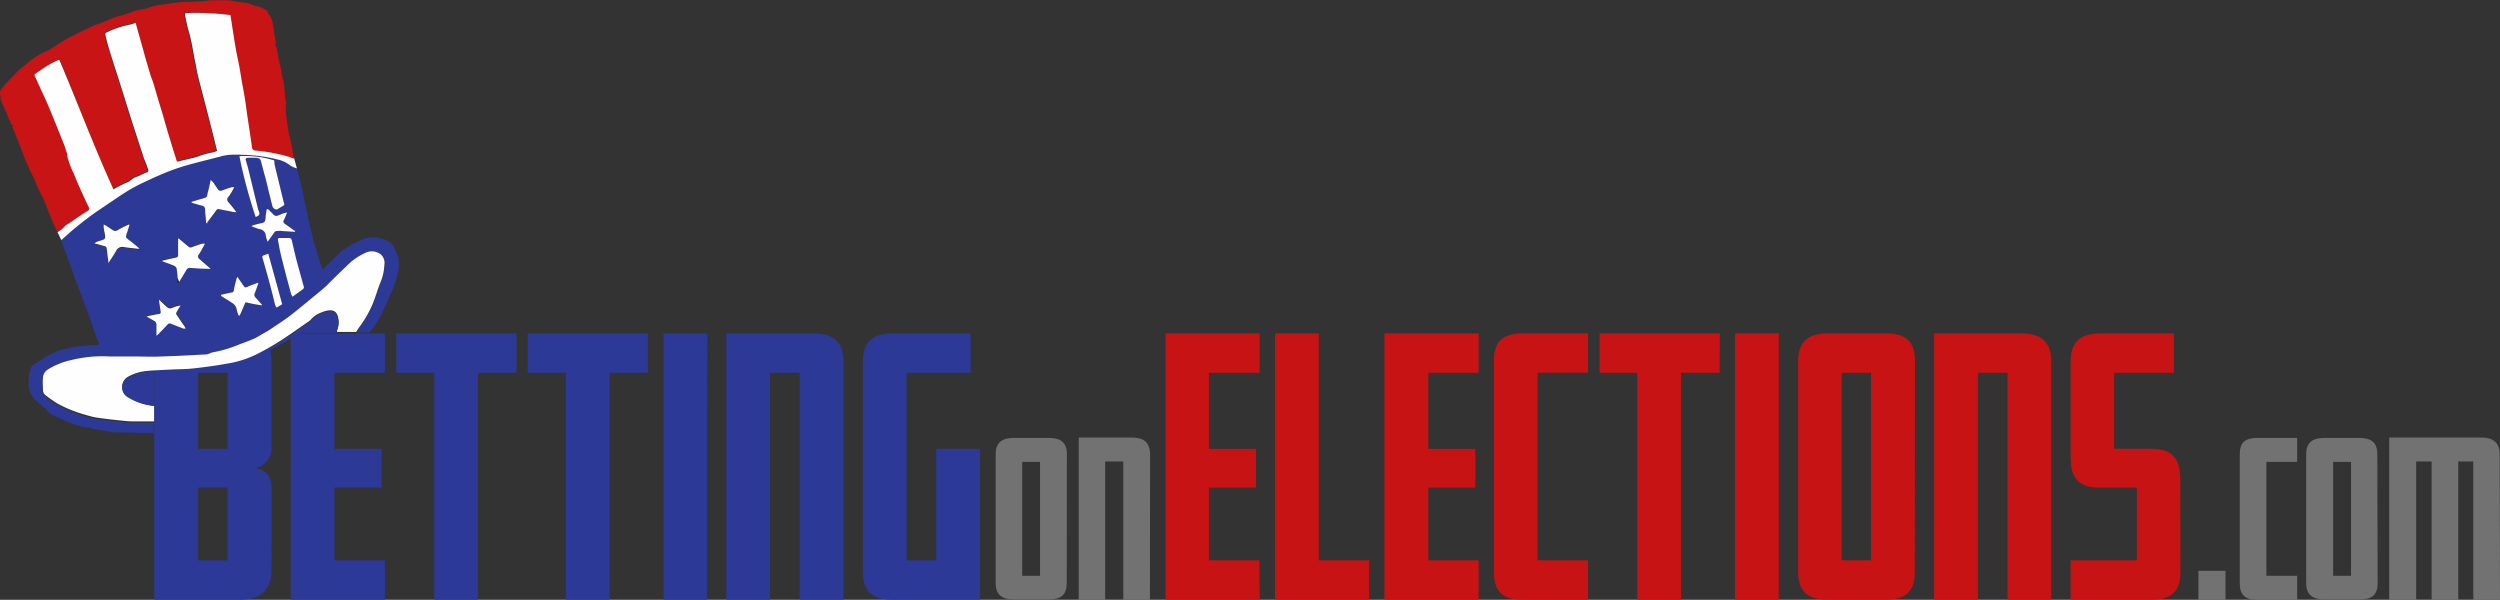 <?xml version="1.0" encoding="UTF-8"?> <svg xmlns="http://www.w3.org/2000/svg" id="Layer_5" data-name="Layer 5" viewBox="0 0 307.13 73.69"><rect x="0" y="0" width="307.13" height="73.69" fill="#333333" stroke="none"/><defs><style>.cls-1{fill:#2c3997;}.cls-2{fill:#727272;}.cls-3{fill:#c81314;}.cls-4{fill:#2d3997;}.cls-5{fill:#c81415;}.cls-6{fill:#fefefe;}.cls-7{fill:#0c0d10;}</style></defs><path class="cls-1" d="M39.83,81.65c0,2.13-1.4,3.45-3.74,3.45H25.43V52.38H36.09c2.42,0,3.74.94,3.74,3.44V66.19A2.52,2.52,0,0,1,38,68.9V69c1.11.17,1.85.86,1.85,2.46ZM34.45,66.56V57.21H30.81v9.35Zm0,13.7V71.32H30.81v8.94Z" transform="translate(-6.48 -11.42)"></path><path class="cls-1" d="M53.77,85.1H42.2V52.38H53.77v4.83h-6.2v9.35h5.79v4.76H47.57v8.94h6.2Z" transform="translate(-6.48 -11.42)"></path><path class="cls-1" d="M69.92,57.21H65.2V85.1H59.83V57.21H55.16V52.38H69.92Z" transform="translate(-6.48 -11.42)"></path><path class="cls-1" d="M86.07,57.21H81.36V85.1H76V57.21H71.31V52.38H86.07Z" transform="translate(-6.48 -11.42)"></path><path class="cls-1" d="M93.33,85.1H88V52.38h5.37Z" transform="translate(-6.48 -11.42)"></path><path class="cls-1" d="M110.1,85.1h-5.37V57.21h-3.65V85.1H95.71V52.38h10.7c2.42,0,3.69,1,3.69,3.48Z" transform="translate(-6.48 -11.42)"></path><path class="cls-1" d="M126.87,85.1h-10.7c-2.38,0-3.69-.91-3.69-3.37V55.86c0-2.5,1.31-3.48,3.73-3.48h9.51v4.83h-7.87V80.26h3.65V66.56h5.37Z" transform="translate(-6.48 -11.42)"></path><path class="cls-2" d="M137.53,83.06c0,1.43-.7,2-2.18,2H131c-1.4,0-2.2-.57-2.2-2V67.22c0-1.38.73-2,2.2-2h4.37c1.43,0,2.18.57,2.18,2Zm-3.28-.9v-14h-2.19v14Z" transform="translate(-6.48 -11.42)"></path><path class="cls-2" d="M147.75,85.11h-3.27v-17h-2.23v17H139V65.17h6.52c1.48,0,2.25.6,2.25,2.12Z" transform="translate(-6.48 -11.42)"></path><path class="cls-3" d="M161.23,85.1H149.67V52.38h11.56v4.83H155v9.35h5.78v4.76H155v8.94h6.19Z" transform="translate(-6.48 -11.42)"></path><path class="cls-3" d="M174.68,85.1H163.12V52.38h5.37V80.26h6.19Z" transform="translate(-6.48 -11.42)"></path><path class="cls-3" d="M188.13,85.1H176.56V52.38h11.57v4.83h-6.19v9.35h5.78v4.76h-5.78v8.94h6.19Z" transform="translate(-6.48 -11.42)"></path><path class="cls-3" d="M201.57,85.1h-7.95c-2.42,0-3.61-.91-3.61-3.37v-26c0-2.46,1.19-3.36,3.61-3.36h7.95v4.83h-6.19V80.26h6.19Z" transform="translate(-6.48 -11.42)"></path><path class="cls-3" d="M217.73,57.21H213V85.1h-5.37V57.21H203V52.38h14.76Z" transform="translate(-6.48 -11.42)"></path><path class="cls-3" d="M225,85.1h-5.37V52.38H225Z" transform="translate(-6.48 -11.42)"></path><path class="cls-3" d="M241.71,81.73c0,2.34-1.14,3.37-3.56,3.37H231c-2.3,0-3.61-.95-3.61-3.37v-26c0-2.26,1.19-3.36,3.61-3.36h7.18c2.33,0,3.56.94,3.56,3.36Zm-5.37-1.47V57.21h-3.61V80.26Z" transform="translate(-6.48 -11.42)"></path><path class="cls-3" d="M258.48,85.1h-5.37V57.21h-3.65V85.1h-5.37V52.38h10.7c2.42,0,3.69,1,3.69,3.48Z" transform="translate(-6.48 -11.42)"></path><path class="cls-3" d="M274.35,81.73c0,2.46-1.27,3.37-3.65,3.37h-9.84V80.26H269V71.32H264.3c-2.5,0-3.44-1.27-3.44-3.69V55.86c0-2.5,1.27-3.48,3.69-3.48h9v4.83h-7.34v9.35h4.67c2.51,0,3.45,1.31,3.45,3.73Z" transform="translate(-6.48 -11.42)"></path><path class="cls-2" d="M279.89,85.11h-3.33V81.54h3.33Z" transform="translate(-6.48 -11.42)"></path><path class="cls-2" d="M288.69,85.11h-4.85c-1.48,0-2.2-.55-2.2-2V67.22c0-1.5.72-2,2.2-2h4.85v2.94h-3.78v14h3.78Z" transform="translate(-6.48 -11.42)"></path><path class="cls-2" d="M298.58,83.06c0,1.43-.7,2-2.17,2H292c-1.4,0-2.2-.57-2.2-2V67.22c0-1.38.72-2,2.2-2h4.37c1.42,0,2.17.57,2.17,2Zm-3.27-.9v-14h-2.2v14Z" transform="translate(-6.48 -11.42)"></path><path class="cls-2" d="M313.61,85.11h-3.28v-17h-1.85v17h-3.27v-17h-1.9v17H300V65.17h11.29c1.48,0,2.28.6,2.28,2.12Z" transform="translate(-6.48 -11.42)"></path><path class="cls-4" d="M55.46,43.1v1.52a.67.67,0,0,0-.11.18A8.69,8.69,0,0,1,55,46.25c-.42,1.09-.89,2.15-1.38,3.21A14.19,14.19,0,0,1,52.79,51c-.25.41-.57.79-.86,1.18a.25.25,0,0,1-.18.08c-.49,0-1,0-1.49,0,.14-.21.27-.43.42-.63a13.59,13.59,0,0,0,1.66-2.92c.33-.83.57-1.7.91-2.53a6.34,6.34,0,0,0,.48-2.14,1.44,1.44,0,0,0-.4-1.28,1.81,1.81,0,0,0-2-.18,7.38,7.38,0,0,0-2.28,1.63c-.75.69-1.47,1.42-2.2,2.14a5.4,5.4,0,0,1-.42.41c-.42.36-.84.72-1.27,1.06-1,.82-2,1.66-3,2.44-.81.61-1.66,1.15-2.5,1.72-.23.16-.49.29-.73.43-.39.22-.77.47-1.18.66-.57.26-1.17.47-1.76.69a15.29,15.29,0,0,1-3.32,1c-.28,0-.55.24-.83.26-1.82.1-3.65.2-5.48.25-1.15,0-2.31,0-3.47,0H19.94a17.85,17.85,0,0,0-1.79,0,17.59,17.59,0,0,0-3.13.5A8.85,8.85,0,0,0,12.28,57a1.25,1.25,0,0,0-.56,1c0,.5,0,1,0,1.52a.75.75,0,0,0,.31.61,17,17,0,0,0,1.42,1,15.37,15.37,0,0,0,1.93.9c.72.28,1.47.49,2.22.7a9.16,9.16,0,0,0,1.29.23c.7.1,1.39.17,2.09.25s1.19.13,1.79.14c.81,0,1.63,0,2.44,0l.16,0v1.26H24.3l-3.58-.08a4.65,4.65,0,0,1-.75-.08c-.87-.15-1.73-.31-2.59-.48a10.71,10.71,0,0,1-1.59-.34c-.87-.32-1.72-.71-2.57-1.09a2,2,0,0,1-.9-.63,3.32,3.32,0,0,0-.53-.53c-.37-.32-.77-.62-1.12-1A2.74,2.74,0,0,1,10,58.41a4.45,4.45,0,0,1,.23-1.62.85.85,0,0,1,.29-.5c.57-.4,1.17-.75,1.75-1.13a7.88,7.88,0,0,1,2.33-.9A10.55,10.55,0,0,1,16,54c.58-.08,1.16-.12,1.74-.17a4.51,4.51,0,0,0,.52,0c.39-.07.51-.14.23-.5a.67.67,0,0,1-.06-.12c-.31-.93-.61-1.87-.94-2.79-.43-1.19-.89-2.37-1.34-3.56l-1-2.76L14.38,42c-.14-.37-.27-.74-.4-1.11l.06-.08c.57-.5,1.12-1,1.7-1.48.74-.6,1.5-1.18,2.27-1.74s1.48-1,2.22-1.51,1.35-.9,2-1.31,1.13-.63,1.71-.91c.9-.42,1.8-.85,2.72-1.22a25.8,25.8,0,0,1,2.68-.94c1.35-.38,2.71-.71,4.07-1.06a6.28,6.28,0,0,1,1.19-.24,15.93,15.93,0,0,1,1.69,0,19.2,19.2,0,0,1,4.19.56,3.69,3.69,0,0,1,1.57.75,3,3,0,0,0,.87.39c.07.21.15.42.2.64.2.79.39,1.59.56,2.39.26,1.15.49,2.31.75,3.47.17.76.34,1.52.55,2.28.25,1,.54,1.9.83,2.84.08.27.19.52.3.84l.48-.51,1.64-1.58a2.37,2.37,0,0,1,.49-.41,19,19,0,0,1,2-1.11,3.56,3.56,0,0,1,2.86-.15A2.12,2.12,0,0,1,55,42c.13.35.26.7.4,1C55.37,43.06,55.43,43.08,55.46,43.1ZM28.3,45.55c0,.16,0,.32,0,.48s0,.21.16.07c.3-.51.62-1,.91-1.51.12-.19.22-.32.48-.3.71.05,1.42.08,2.13.11a2.14,2.14,0,0,0,.4,0L31,43.18a.38.38,0,0,1-.07-.59c.27-.39.47-.82.74-1.3a1.64,1.64,0,0,0-.37,0c-.41.13-.81.27-1.21.42a.39.39,0,0,1-.44-.05c-.16-.15-.33-.28-.5-.42l-.71-.59-.07,0v.52c0,.54,0,1.08,0,1.62a.3.3,0,0,1-.17.18c-.33.09-.67.15-1,.22l-.75.18v.08l.17.07c.42.16.85.3,1.26.48a.59.59,0,0,1,.31.33A10.92,10.92,0,0,1,28.3,45.55Zm9.59-7.47c.5-.21.54-.31.38-.81a1.6,1.6,0,0,1-.1-.31c-.39-1.58-.77-3.17-1.16-4.76-.09-.37-.21-.73-.31-1.1a.21.21,0,0,1,.21-.3,8.85,8.85,0,0,1,1,0c.24,0,.54,0,.63.35.2.75.41,1.49.6,2.24s.31,1.26.46,1.89.24,1,.37,1.47c.08.25.46.46.62.36s.42-.27.64-.38.25-.19.16-.38a1.17,1.17,0,0,1-.06-.2l-1.08-4.45a4.48,4.48,0,0,1-.05-.58,11.71,11.71,0,0,0-4.29-.52A61.63,61.63,0,0,0,37.89,38.08Zm4.53,9.79L43.63,47a.32.32,0,0,0,.1-.4c-.3-1.08-.6-2.16-.89-3.25-.2-.77-.37-1.54-.55-2.31,0-.21-.14-.33-.34-.34H40.72s-.12.11-.11.16c.1.57.2,1.14.33,1.71.2.83.42,1.67.63,2.5s.45,1.69.68,2.53A2.49,2.49,0,0,0,42.42,47.87ZM30,36.22v.08c.09,0,.18.08.27.1.32.1.64.2,1,.28s.39.24.4.54c0,.52.07,1.05.11,1.57l.12.09a.85.85,0,0,1,.09-.22l1.23-1.49a.3.3,0,0,1,.2-.1c.53.1,1.06.21,1.59.3.19,0,.38.05.63.08-.38-.46-.71-.86-1-1.25-.18-.2-.24-.36,0-.59A5.11,5.11,0,0,0,35,35c.12-.19.21-.37.34-.61-.14,0-.23,0-.3,0-.41.13-.83.26-1.23.42a.41.41,0,0,1-.52-.2l-.55-.81c-.08-.1-.19-.18-.3-.29-.13.56-.22,1.06-.37,1.56-.06.22,0,.52-.31.63l-.87.25ZM19.22,39a3.47,3.47,0,0,0,0,.57c.05.36.13.72.17,1.08a.32.32,0,0,1-.15.27c-.28.12-.59.19-.88.3a1.26,1.26,0,0,0-.28.19l1.28.35a.33.33,0,0,1,.21.22c.06.31.08.64.12,1s.06.54.1.85c.33-.51.64-1,.92-1.45a.84.84,0,0,1,.92-.53c.58.1,1.17.15,1.76.22l.21,0a1.85,1.85,0,0,0-.2-.2c-.33-.27-.66-.55-1-.81-.52-.4-.53-.39-.32-1,0,0,0-.08.05-.13l.24-.77L22.32,39a13.43,13.43,0,0,0-1.37.68.51.51,0,0,1-.61,0c-.28-.17-.55-.37-.83-.54A1.92,1.92,0,0,0,19.22,39ZM35.81,50.19h.09c.21-.48.42-1,.62-1.44,0-.14.11-.2.27-.15.35.09.7.16,1.05.22l.79.13,0-.08c-.26-.29-.51-.59-.78-.88a.46.46,0,0,1-.11-.53c.17-.4.3-.81.45-1.21l-.06-.08c-.41.16-.84.29-1.24.48-.21.1-.35.14-.48-.06l-.2-.29-.6-.86a.88.88,0,0,0-.1.21c-.11.46-.25.91-.32,1.38,0,.21-.1.29-.29.33l-1.33.29c0,.08.06.15.1.18.45.28.9.54,1.33.84a1.13,1.13,0,0,1,.42.45,4.41,4.41,0,0,1,.2.71C35.69,50,35.76,50.07,35.81,50.19Zm-9.79-2-.06,0,.24,1.36c.06.3,0,.38-.28.42l-1.24.18-.15.07.85.48a.57.57,0,0,1,.35.63c0,.39,0,.79,0,1.22a1,1,0,0,0,.19-.13c.4-.41.8-.82,1.18-1.24.15-.16.27-.14.45-.07l1.49.58.28,0c0-.08,0-.12-.06-.16-.26-.38-.54-.75-.78-1.14-.39-.62-.46-.41-.07-1.09l.28-.44a3.08,3.08,0,0,0-.88.23c-.46.21-.53.21-.9-.14S26.31,48.5,26,48.22Zm13.35-7.1c.24-.34.43-.62.64-.89s.26-.39.43-.43a3.55,3.55,0,0,1,.86,0l1.41.09.07-.11-.17-.07c-.37-.27-.73-.54-1.11-.8a.33.33,0,0,1-.11-.5c.14-.27.24-.56.39-.9l-.4.08-.69.28a.49.49,0,0,1-.61-.11,6.13,6.13,0,0,0-.57-.57c0-.05-.13-.1-.18-.08s-.08.11-.09.17c0,.3-.09.59-.11.88,0,.51-.14.61-.63.69a9.77,9.77,0,0,0-1.06.29l0,.09c.31.11.6.24.91.32a.88.88,0,0,1,.81.85A3.21,3.21,0,0,0,39.37,41.12Zm.07,1.46-.57.21c-.16.06-.2.15-.14.33.21.68.4,1.37.59,2.06s.4,1.48.59,2.22c.13.49.24,1,.37,1.48a1.55,1.55,0,0,0,.18.33l.69-.41Z" transform="translate(-6.48 -11.42)"></path><path class="cls-5" d="M13.5,39.84c-.17-.36-.35-.71-.51-1.08s-.41-1-.61-1.49-.33-.92-.53-1.36-.46-.87-.67-1.32-.34-.84-.52-1.26c-.06-.15-.16-.29-.23-.44-.21-.45-.42-.9-.62-1.35s-.43-1-.64-1.55c-.05-.13-.09-.27-.14-.4-.26-.68-.53-1.35-.8-2A4.39,4.39,0,0,1,8,27c0-.07.05-.17.09-.28-.36.11-.27-.23-.37-.38a3.76,3.76,0,0,1-.29-.68c-.12-.3-.25-.6-.38-.89s-.26-.51-.36-.77a2.83,2.83,0,0,1-.13-.52c0-.19-.07-.39-.1-.59v-.21a10.31,10.31,0,0,1,.67-.92c.47-.52,1-1,1.46-1.52s.81-.62,1.19-1a8.51,8.51,0,0,1,2.44-1.55,3.13,3.13,0,0,0,.32-.15c.72-.45,1.42-.95,2.17-1.35,1.08-.58,2.19-1.1,3.29-1.63.31-.14.65-.22,1-.35.54-.22,1.06-.47,1.6-.67.3-.12.64-.15.95-.25s.85-.29,1.27-.45c.68-.26,1.42-.24,2.1-.53a5.15,5.15,0,0,1,1.37-.3c.76-.12,1.53-.24,2.3-.32.53-.06,1.07,0,1.6-.06s.86,0,1.28-.06c.27,0,.54-.07.81-.11h.11l0,0,0,0h2.23l1.76.28a2.16,2.16,0,0,1,.78.14,3.15,3.15,0,0,0,1,.33,4,4,0,0,1,1.21.58s0,.16,0,.22l.16.21A2.72,2.72,0,0,1,40,14.39c.08.47.14.94.22,1.41s.12.72.19,1.1l-.25,0c.11.12.23.19.27.3a3,3,0,0,1,.12.52A13.32,13.32,0,0,0,41,19.83a.86.86,0,0,1,.06.23,2.38,2.38,0,0,0,0,.46,8.05,8.05,0,0,1,.27,1c.09.61.12,1.22.18,1.83a.39.39,0,0,0,0,.14,1.27,1.27,0,0,1,.1.37c0,.41-.06.82,0,1.22,0,.57.13,1.15.2,1.72,0,.29.08.58.13.87s.1.4.14.6c.09.41.19.83.27,1.25s.15.93.23,1.4a1.55,1.55,0,0,1-.31-.06c-.15-.05-.29-.13-.44-.18a21.38,21.38,0,0,0-4.12-.77.42.42,0,0,1-.42-.42c-.08-.63-.18-1.26-.27-1.89s-.21-1.42-.32-2.13-.19-1.4-.3-2.1-.24-1.34-.36-2-.18-1.15-.29-1.72c-.16-.87-.37-1.75-.51-2.63-.21-1.24-.39-2.49-.59-3.75A33.37,33.37,0,0,0,29.12,13a1.48,1.48,0,0,0,0,.3c.14.63.25,1.28.44,1.9.38,1.27.54,2.57.81,3.85.11.55.2,1.11.33,1.66.2.83.43,1.65.64,2.48Q32,25.59,32.58,28c.16.63.31,1.26.47,1.91l-.51.17a10.9,10.9,0,0,0-1.47.37,8.06,8.06,0,0,1-1.32.39c-.44.12-.89.19-1.33.33-.24.08-.32,0-.38-.19-.27-.87-.55-1.75-.81-2.63-.33-1.13-.64-2.26-1-3.39s-.64-2.25-1-3.36c-.1-.33-.26-.65-.36-1-.28-.95-.56-1.91-.83-2.87-.34-1.18-.67-2.36-1-3.57a5.22,5.22,0,0,1-.67.22,11,11,0,0,0-2.84.94c-.11.05-.27.1-.21.3.1.4.18.8.3,1.19.34,1.08.7,2.15,1,3.23.61,1.89,1.2,3.8,1.8,5.7.46,1.44.93,2.89,1.4,4.33.12.37.26.74.39,1.11s.25.68.37,1c.06.18,0,.3-.19.37a5.75,5.75,0,0,0-.8.36c-.26.11-.53.2-.79.32a2.69,2.69,0,0,0-.28.22,2.31,2.31,0,0,1-.64.37,4.85,4.85,0,0,0-.65.31,7.53,7.53,0,0,0-.91.5C18,29.38,16,24,13.79,18.68A11.3,11.3,0,0,0,11.53,20c-.25.17-.5.33-.74.51a.26.26,0,0,0,0,.24c.26.58.53,1.15.78,1.73.33.73.66,1.47,1,2.21.59,1.44,1.18,2.89,1.75,4.33.15.37.27.74.38,1.11.06.19,0,.39.1.58a12.23,12.23,0,0,0,.76,2c.2.45.37.91.57,1.36.41.92.83,1.85,1.27,2.76a.32.32,0,0,1-.13.49c-.52.33-1,.68-1.54,1l-.73.51a2.89,2.89,0,0,0-.5.33A2.93,2.93,0,0,1,13.5,39.84Z" transform="translate(-6.48 -11.42)"></path><path class="cls-6" d="M42.62,30.88c.11.41.22.82.34,1.23a3,3,0,0,1-.87-.39A3.69,3.69,0,0,0,40.52,31a19.2,19.2,0,0,0-4.19-.56,15.93,15.93,0,0,0-1.69,0,6.28,6.28,0,0,0-1.19.24c-1.36.35-2.72.68-4.07,1.06a25.8,25.8,0,0,0-2.68.94c-.92.37-1.82.8-2.72,1.22-.58.28-1.16.58-1.71.91s-1.36.87-2,1.31-1.5,1-2.22,1.51-1.53,1.14-2.27,1.74c-.58.47-1.13,1-1.7,1.48l-.06.08-.48-1a2.93,2.93,0,0,0,.93-.75,2.89,2.89,0,0,1,.5-.33l.73-.51c.51-.34,1-.69,1.54-1a.32.32,0,0,0,.13-.49c-.44-.91-.86-1.84-1.27-2.76-.2-.45-.37-.91-.57-1.36a12.23,12.23,0,0,1-.76-2c-.05-.19,0-.39-.1-.58-.11-.37-.23-.74-.38-1.11-.57-1.44-1.16-2.89-1.75-4.33-.31-.74-.64-1.48-1-2.21-.25-.58-.52-1.15-.78-1.73a.26.26,0,0,1,0-.24c.24-.18.49-.34.74-.51a11.3,11.3,0,0,1,2.26-1.27C16,24,18,29.38,20.42,34.69a7.53,7.53,0,0,1,.91-.5,4.85,4.85,0,0,1,.65-.31,2.31,2.31,0,0,0,.64-.37,2.69,2.69,0,0,1,.28-.22c.26-.12.53-.21.79-.32a5.75,5.75,0,0,1,.8-.36c.23-.07.25-.19.19-.37-.12-.35-.24-.69-.37-1s-.27-.74-.39-1.11c-.47-1.44-.94-2.89-1.4-4.33-.6-1.9-1.19-3.81-1.8-5.7-.34-1.08-.7-2.15-1-3.23-.12-.39-.2-.79-.3-1.19-.06-.2.1-.25.21-.3a11,11,0,0,1,2.84-.94,5.22,5.22,0,0,0,.67-.22c.34,1.21.67,2.39,1,3.57.27,1,.55,1.92.83,2.87.1.33.26.65.36,1,.33,1.11.65,2.24,1,3.36s.63,2.26,1,3.39c.26.88.54,1.76.81,2.63.06.22.14.27.38.19.44-.14.89-.21,1.33-.33a8.06,8.06,0,0,0,1.32-.39,10.9,10.9,0,0,1,1.47-.37l.51-.17c-.16-.65-.31-1.28-.47-1.91q-.61-2.43-1.24-4.84c-.21-.83-.44-1.65-.64-2.48-.13-.55-.22-1.11-.33-1.66-.27-1.28-.43-2.58-.81-3.85-.19-.62-.3-1.27-.44-1.9a1.48,1.48,0,0,1,0-.3,33.37,33.37,0,0,1,5.57.24c.2,1.26.38,2.51.59,3.75.14.88.35,1.76.51,2.63.11.57.19,1.15.29,1.72s.25,1.34.36,2,.2,1.4.3,2.1.22,1.42.32,2.13.19,1.26.27,1.89a.42.42,0,0,0,.42.42,21.38,21.38,0,0,1,4.12.77c.15.05.29.13.44.18A1.55,1.55,0,0,0,42.62,30.88Z" transform="translate(-6.48 -11.42)"></path><path class="cls-6" d="M25.41,61.28v1.91l-.16,0c-.81,0-1.63,0-2.44,0-.6,0-1.19-.08-1.79-.14s-1.39-.15-2.09-.25a9.16,9.16,0,0,1-1.29-.23c-.75-.21-1.5-.42-2.22-.7a15.37,15.37,0,0,1-1.93-.9,17,17,0,0,1-1.42-1,.75.75,0,0,1-.31-.61c0-.51-.06-1,0-1.52a1.25,1.25,0,0,1,.56-1A8.85,8.85,0,0,1,15,55.71a17.59,17.59,0,0,1,3.13-.5,17.85,17.85,0,0,1,1.79,0h2.94c1.16,0,2.32.07,3.47,0,1.83-.05,3.66-.15,5.48-.25.28,0,.55-.22.83-.26a15.29,15.29,0,0,0,3.32-1c.59-.22,1.19-.43,1.76-.69.41-.19.79-.44,1.18-.66.24-.14.5-.27.73-.43.84-.57,1.69-1.11,2.5-1.72,1-.78,2-1.62,3-2.44.43-.34.85-.7,1.27-1.06a5.4,5.4,0,0,0,.42-.41c.73-.72,1.45-1.45,2.2-2.14a7.38,7.38,0,0,1,2.28-1.63,1.81,1.81,0,0,1,2,.18,1.44,1.44,0,0,1,.4,1.28,6.34,6.34,0,0,1-.48,2.14c-.34.83-.58,1.7-.91,2.53a13.59,13.59,0,0,1-1.66,2.92c-.15.2-.28.42-.42.63H47.89a1,1,0,0,1,0-.24,2.47,2.47,0,0,0,.17-1.34c-.11-.66-.36-1.13-1.14-1.07a2.48,2.48,0,0,0-.85.22,3.2,3.2,0,0,0-1.43.94.35.35,0,0,1-.14.13c-1.24.86-2.47,1.74-3.74,2.55a31,31,0,0,1-2.87,1.61,12.44,12.44,0,0,1-3,1c-.68.13-1.36.24-2,.34-.95.13-1.9.27-2.85.36s-1.73.07-2.59.12-1.91.08-2.86.17a5.77,5.77,0,0,0-2.36.7,1.38,1.38,0,0,0-.09,2.38A7,7,0,0,0,25.41,61.28Z" transform="translate(-6.48 -11.42)"></path><path class="cls-6" d="M37.89,38.08a61.63,61.63,0,0,1-2-7.47,11.71,11.71,0,0,1,4.29.52,4.48,4.48,0,0,0,.05.58l1.08,4.45a1.17,1.17,0,0,0,.06.2c.09.19,0,.29-.16.38s-.43.25-.64.38-.54-.11-.62-.36c-.13-.49-.25-1-.37-1.47s-.29-1.27-.46-1.89-.4-1.49-.6-2.24c-.09-.33-.39-.32-.63-.35a8.85,8.85,0,0,0-1,0,.21.21,0,0,0-.21.3c.1.37.22.73.31,1.1.39,1.59.77,3.18,1.16,4.76a1.6,1.6,0,0,0,.1.31C38.43,37.77,38.39,37.87,37.89,38.08Z" transform="translate(-6.48 -11.42)"></path><path class="cls-6" d="M42.42,47.87a2.49,2.49,0,0,1-.17-.31c-.23-.84-.46-1.68-.68-2.53s-.43-1.67-.63-2.5c-.13-.57-.23-1.14-.33-1.71,0,0,.07-.16.11-.16H42c.2,0,.3.13.34.34.18.77.35,1.54.55,2.31.29,1.09.59,2.17.89,3.25a.32.32,0,0,1-.1.4Z" transform="translate(-6.48 -11.42)"></path><path class="cls-6" d="M28.3,45.55a10.92,10.92,0,0,0-.12-1.15.59.59,0,0,0-.31-.33c-.41-.18-.84-.32-1.26-.48l-.17-.07v-.08l.75-.18c.33-.07.67-.13,1-.22a.3.3,0,0,0,.17-.18c0-.54,0-1.08,0-1.62v-.52l.07,0,.71.59c.17.14.34.27.5.42a.39.39,0,0,0,.44.05c.4-.15.8-.29,1.21-.42a1.64,1.64,0,0,1,.37,0c-.27.48-.47.91-.74,1.3a.38.38,0,0,0,.07.59l1.37,1.19a2.14,2.14,0,0,1-.4,0c-.71,0-1.42-.06-2.13-.11-.26,0-.36.11-.48.3-.29.51-.61,1-.91,1.51Z" transform="translate(-6.48 -11.42)"></path><path class="cls-6" d="M30,36.22l.82-.25.87-.25c.3-.11.25-.41.31-.63.15-.5.24-1,.37-1.56.11.11.22.19.3.29l.55.81a.41.41,0,0,0,.52.2c.4-.16.82-.29,1.23-.42.07,0,.16,0,.3,0-.13.24-.22.42-.34.61a5.11,5.11,0,0,1-.41.62c-.2.23-.14.39,0,.59.34.39.67.79,1,1.25-.25,0-.44,0-.63-.08-.53-.09-1.06-.2-1.59-.3a.3.3,0,0,0-.2.1L32,38.66a.85.85,0,0,0-.09.22l-.12-.09c0-.52-.1-1-.11-1.57,0-.3-.1-.47-.4-.54s-.65-.18-1-.28c-.09,0-.18-.07-.27-.1Z" transform="translate(-6.48 -11.42)"></path><path class="cls-6" d="M19.22,39a1.92,1.92,0,0,1,.29.15c.28.17.55.37.83.54a.51.51,0,0,0,.61,0A13.43,13.43,0,0,1,22.32,39l.06.07-.24.77s0,.09-.05.13c-.21.63-.2.62.32,1,.34.26.67.54,1,.81a1.85,1.85,0,0,1,.2.2l-.21,0c-.59-.07-1.18-.12-1.76-.22a.84.84,0,0,0-.92.53c-.28.48-.59.94-.92,1.45,0-.31-.07-.58-.1-.85s-.06-.65-.12-1a.33.33,0,0,0-.21-.22l-1.28-.35a1.26,1.26,0,0,1,.28-.19c.29-.11.6-.18.88-.3a.32.32,0,0,0,.15-.27c0-.36-.12-.72-.17-1.08A3.47,3.47,0,0,1,19.22,39Z" transform="translate(-6.48 -11.42)"></path><path class="cls-6" d="M35.81,50.19c-.05-.12-.12-.24-.16-.37a4.41,4.41,0,0,0-.2-.71,1.13,1.13,0,0,0-.42-.45c-.43-.3-.88-.56-1.33-.84,0,0-.05-.1-.1-.18l1.33-.29c.19,0,.26-.12.29-.33.07-.47.21-.92.32-1.38a.88.88,0,0,1,.1-.21l.6.86.2.29c.13.2.27.16.48.06.4-.19.83-.32,1.24-.48l.06.08c-.15.4-.28.81-.45,1.21a.46.46,0,0,0,.11.53c.27.29.52.59.78.88l0,.08-.79-.13c-.35-.06-.7-.13-1.05-.22-.16-.05-.22,0-.27.15-.2.48-.41,1-.62,1.44Z" transform="translate(-6.48 -11.42)"></path><path class="cls-6" d="M26,48.22c.29.28.58.56.88.83s.44.35.9.14a3.08,3.08,0,0,1,.88-.23l-.28.44c-.39.68-.32.47.07,1.09.24.39.52.76.78,1.14,0,0,0,.08.06.16l-.28,0-1.49-.58c-.18-.07-.3-.09-.45.07-.38.42-.78.83-1.18,1.24a1,1,0,0,1-.19.13c0-.43,0-.83,0-1.22a.57.57,0,0,0-.35-.63l-.85-.48.15-.07L25.92,50c.29,0,.34-.12.28-.42L26,48.25Z" transform="translate(-6.48 -11.42)"></path><path class="cls-6" d="M39.37,41.12a3.21,3.21,0,0,1-.23-.71.88.88,0,0,0-.81-.85c-.31-.08-.6-.21-.91-.32l0-.09a9.77,9.77,0,0,1,1.06-.29c.49-.08.59-.18.63-.69,0-.29.07-.58.11-.88,0-.06,0-.15.09-.17s.13,0,.18.08a6.13,6.13,0,0,1,.57.57.49.49,0,0,0,.61.11l.69-.28.4-.08c-.15.34-.25.63-.39.9a.33.33,0,0,0,.11.5c.38.26.74.53,1.11.8l.17.07-.07.11-1.41-.09a3.55,3.55,0,0,0-.86,0c-.17,0-.31.27-.43.43S39.61,40.78,39.37,41.12Z" transform="translate(-6.48 -11.42)"></path><path class="cls-6" d="M39.44,42.58l1.71,6.22-.69.41a1.55,1.55,0,0,1-.18-.33c-.13-.49-.24-1-.37-1.48-.19-.74-.38-1.48-.59-2.22s-.38-1.38-.59-2.06c-.06-.18,0-.27.14-.33Z" transform="translate(-6.48 -11.42)"></path><path class="cls-7" d="M28.3,45.55l.17.55c-.12.14-.16.06-.16-.07S28.3,45.71,28.3,45.55Z" transform="translate(-6.48 -11.42)"></path><path class="cls-4" d="M25.41,61.28a7,7,0,0,1-3.3-1.1,1.38,1.38,0,0,1,.09-2.38,5.77,5.77,0,0,1,2.36-.7c1-.09,1.9-.13,2.86-.17s1.73,0,2.59-.12,1.9-.23,2.85-.36c.68-.1,1.36-.21,2-.34a12.44,12.44,0,0,0,3-1,31,31,0,0,0,2.87-1.61c1.27-.81,2.5-1.69,3.74-2.55a.35.35,0,0,0,.14-.13,3.2,3.2,0,0,1,1.43-.94,2.48,2.48,0,0,1,.85-.22c.78-.06,1,.41,1.14,1.07a2.47,2.47,0,0,1-.17,1.34,1,1,0,0,0,0,.24l-2.56,0-1.79,0a2.19,2.19,0,0,0-1.1.51c-.38.25-.75.53-1.15.75-.94.51-1.89,1-2.83,1.49a10.92,10.92,0,0,1-3.08,1.11c-1,.2-1.94.42-2.92.58a15.62,15.62,0,0,1-2.05.19c-1.54.06-3.08.08-4.62.12l-.38,0Z" transform="translate(-6.48 -11.42)"></path></svg> 